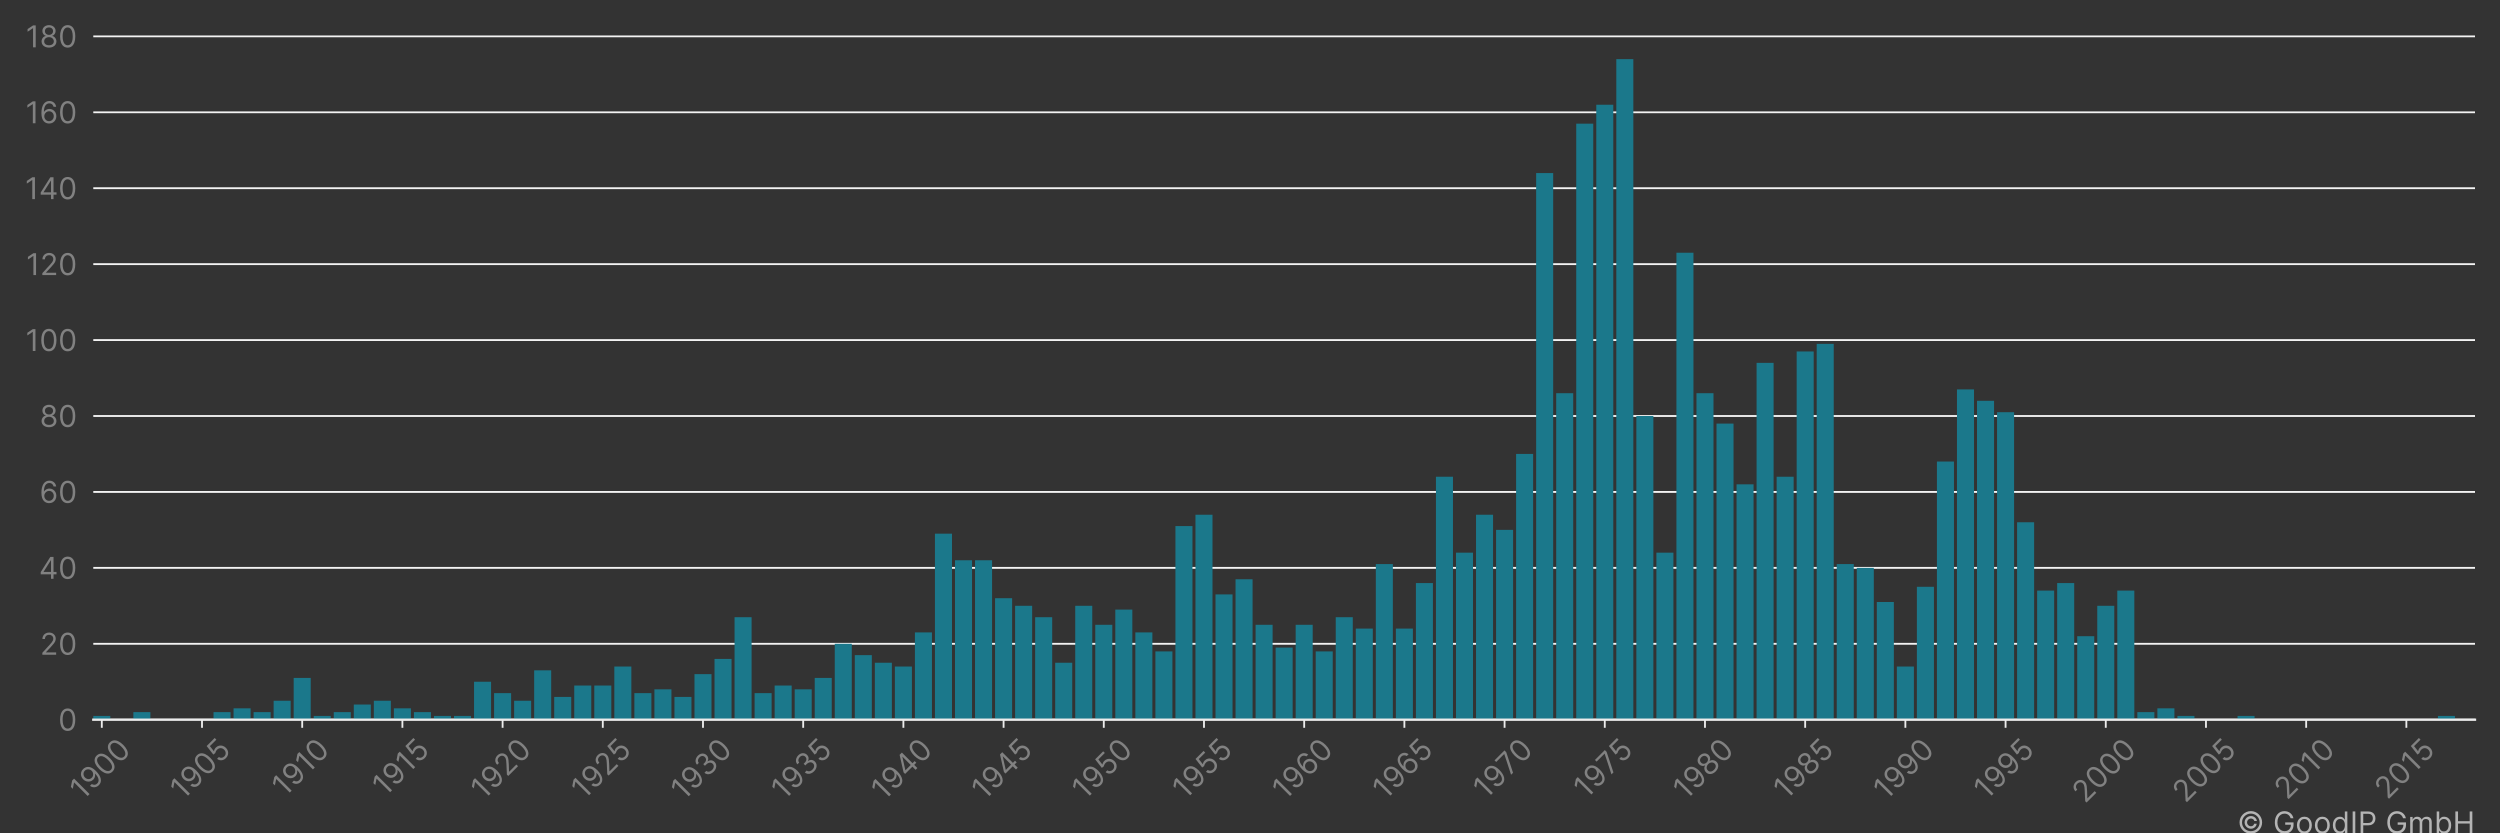 <?xml version="1.0" encoding="utf-8" standalone="no"?>
<!DOCTYPE svg PUBLIC "-//W3C//DTD SVG 1.1//EN"
  "http://www.w3.org/Graphics/SVG/1.1/DTD/svg11.dtd">
<!-- Created with matplotlib (https://matplotlib.org/) -->
<svg height="360pt" version="1.1" viewBox="0 0 1080 360" width="1080pt" xmlns="http://www.w3.org/2000/svg" xmlns:xlink="http://www.w3.org/1999/xlink">
 <rect x="0" y="0" width="1080" height="360" fill="#333333" stroke="none"/>
 <title>SMIDTH &amp; CO AS F L patent filings</title>
 <defs>
  <style type="text/css">*{stroke-linecap:butt;stroke-linejoin:round;}</style>
 </defs>
 <g id="figure_1">
  <g id="patch_1">
   <path d="M 0 360 
L 1080 360 
L 1080 0 
L 0 0 
z
" style="fill:none;"/>
  </g>
  <g id="axes_1">
   <g id="patch_2">
    <path d="M 40.3 310.911 
L 1069.2 310.911 
L 1069.2 11.283 
L 40.3 11.283 
z
" style="fill:none;"/>
   </g>
   <g id="matplotlib.axis_1">
    <g id="xtick_1">
     <g id="line2d_1">
      <defs>
       <path d="M 0 0 
L 0 3.5 
" id="md2c3896386" style="stroke:#ececec;stroke-width:0.8;"/>
      </defs>
      <g>
       <use style="fill:#ececec;stroke:#ececec;stroke-width:0.8;" x="43.979" xlink:href="#md2c3896386" y="310.911"/>
      </g>
     </g>
     <g id="text_1">
      <!-- 1900 -->
      <g style="fill:#818181;" transform="translate(35.636 346.09)rotate(-45)scale(0.13 -0.13)">
       <defs>
        <path d="M 33.094 72.734 
L 33.094 0 
L 24.297 0 
L 24.297 63.5 
L 23.859 63.5 
L 6.109 51.703 
L 6.109 60.656 
L 24.297 72.734 
z
" id="Inter-Regular-49"/>
        <path d="M 30.688 73.859 
Q 35.156 73.828 39.625 72.156 
Q 44.109 70.484 47.797 66.609 
Q 51.5 62.75 53.734 56.094 
Q 55.969 49.438 55.969 39.344 
Q 55.969 29.656 54.141 22.141 
Q 52.312 14.625 48.875 9.469 
Q 45.453 4.328 40.562 1.656 
Q 35.688 -1 29.547 -1 
Q 23.438 -1 18.656 1.438 
Q 13.891 3.875 10.844 8.219 
Q 7.812 12.578 6.969 18.328 
L 15.625 18.328 
Q 16.797 13.312 20.297 10.062 
Q 23.797 6.812 29.547 6.812 
Q 37.969 6.812 42.844 14.156 
Q 47.734 21.516 47.734 34.938 
L 47.156 34.938 
Q 45.172 31.953 42.438 29.781 
Q 39.703 27.625 36.359 26.453 
Q 33.031 25.281 29.266 25.281 
Q 23.016 25.281 17.812 28.391 
Q 12.609 31.5 9.5 36.953 
Q 6.391 42.406 6.391 49.438 
Q 6.391 56.172 9.391 61.75 
Q 12.391 67.328 17.844 70.625 
Q 23.297 73.938 30.688 73.859 
z
M 30.688 66.047 
Q 26.203 66.047 22.641 63.812 
Q 19.078 61.578 17 57.812 
Q 14.922 54.047 14.922 49.438 
Q 14.922 44.891 16.922 41.172 
Q 18.922 37.469 22.422 35.281 
Q 25.922 33.094 30.406 33.094 
Q 33.766 33.094 36.672 34.422 
Q 39.594 35.766 41.781 38.078 
Q 43.969 40.406 45.203 43.375 
Q 46.453 46.344 46.453 49.578 
Q 46.453 53.906 44.406 57.672 
Q 42.359 61.438 38.797 63.734 
Q 35.234 66.047 30.688 66.047 
z
" id="Inter-Regular-57"/>
        <path d="M 31.25 -1 
Q 23.219 -1 17.578 3.391 
Q 11.938 7.781 8.953 16.141 
Q 5.969 24.5 5.969 36.359 
Q 5.969 48.156 8.969 56.516 
Q 11.969 64.875 17.625 69.297 
Q 23.297 73.719 31.25 73.719 
Q 39.203 73.719 44.859 69.297 
Q 50.531 64.875 53.531 56.516 
Q 56.531 48.156 56.531 36.359 
Q 56.531 24.5 53.547 16.141 
Q 50.562 7.781 44.922 3.391 
Q 39.281 -1 31.25 -1 
z
M 31.25 6.812 
Q 39.203 6.812 43.609 14.484 
Q 48.016 22.156 48.016 36.359 
Q 48.016 45.812 46 52.453 
Q 44 59.094 40.25 62.562 
Q 36.5 66.047 31.25 66.047 
Q 23.375 66.047 18.922 58.281 
Q 14.484 50.531 14.484 36.359 
Q 14.484 26.922 16.469 20.312 
Q 18.469 13.703 22.203 10.25 
Q 25.953 6.812 31.25 6.812 
z
" id="Inter-Regular-48"/>
       </defs>
       <use xlink:href="#Inter-Regular-49"/>
       <use x="46.449" xlink:href="#Inter-Regular-57"/>
       <use x="108.807" xlink:href="#Inter-Regular-48"/>
       <use x="171.307" xlink:href="#Inter-Regular-48"/>
      </g>
     </g>
    </g>
    <g id="xtick_2">
     <g id="line2d_2">
      <g>
       <use style="fill:#ececec;stroke:#ececec;stroke-width:0.8;" x="87.265" xlink:href="#md2c3896386" y="310.911"/>
      </g>
     </g>
     <g id="text_2">
      <!-- 1905 -->
      <g style="fill:#818181;" transform="translate(79 345.933)rotate(-45)scale(0.13 -0.13)">
       <defs>
        <path d="M 30.25 -1 
Q 24 -1 19 1.484 
Q 14 3.984 10.969 8.312 
Q 7.953 12.641 7.672 18.188 
L 16.188 18.188 
Q 16.688 13.25 20.688 10.031 
Q 24.688 6.812 30.25 6.812 
Q 34.734 6.812 38.234 8.906 
Q 41.734 11.016 43.734 14.688 
Q 45.734 18.359 45.734 23.016 
Q 45.734 27.766 43.656 31.516 
Q 41.578 35.266 37.953 37.422 
Q 34.344 39.594 29.688 39.625 
Q 26.344 39.672 22.828 38.625 
Q 19.312 37.578 17.047 35.938 
L 8.812 36.938 
L 13.219 72.734 
L 51 72.734 
L 51 64.922 
L 20.594 64.922 
L 18.047 43.469 
L 18.469 43.469 
Q 20.703 45.234 24.078 46.406 
Q 27.453 47.578 31.109 47.578 
Q 37.781 47.578 43.016 44.406 
Q 48.266 41.234 51.266 35.719 
Q 54.266 30.219 54.266 23.156 
Q 54.266 16.188 51.156 10.734 
Q 48.047 5.297 42.609 2.141 
Q 37.188 -1 30.25 -1 
z
" id="Inter-Regular-53"/>
       </defs>
       <use xlink:href="#Inter-Regular-49"/>
       <use x="46.449" xlink:href="#Inter-Regular-57"/>
       <use x="108.807" xlink:href="#Inter-Regular-48"/>
       <use x="171.307" xlink:href="#Inter-Regular-53"/>
      </g>
     </g>
    </g>
    <g id="xtick_3">
     <g id="line2d_3">
      <g>
       <use style="fill:#ececec;stroke:#ececec;stroke-width:0.8;" x="130.551" xlink:href="#md2c3896386" y="310.911"/>
      </g>
     </g>
     <g id="text_3">
      <!-- 1910 -->
      <g style="fill:#818181;" transform="translate(122.945 344.614)rotate(-45)scale(0.13 -0.13)">
       <use xlink:href="#Inter-Regular-49"/>
       <use x="46.449" xlink:href="#Inter-Regular-57"/>
       <use x="108.807" xlink:href="#Inter-Regular-49"/>
       <use x="155.256" xlink:href="#Inter-Regular-48"/>
      </g>
     </g>
    </g>
    <g id="xtick_4">
     <g id="line2d_4">
      <g>
       <use style="fill:#ececec;stroke:#ececec;stroke-width:0.8;" x="173.836" xlink:href="#md2c3896386" y="310.911"/>
      </g>
     </g>
     <g id="text_4">
      <!-- 1915 -->
      <g style="fill:#818181;" transform="translate(166.309 344.458)rotate(-45)scale(0.13 -0.13)">
       <use xlink:href="#Inter-Regular-49"/>
       <use x="46.449" xlink:href="#Inter-Regular-57"/>
       <use x="108.807" xlink:href="#Inter-Regular-49"/>
       <use x="155.256" xlink:href="#Inter-Regular-53"/>
      </g>
     </g>
    </g>
    <g id="xtick_5">
     <g id="line2d_5">
      <g>
       <use style="fill:#ececec;stroke:#ececec;stroke-width:0.8;" x="217.122" xlink:href="#md2c3896386" y="310.911"/>
      </g>
     </g>
     <g id="text_5">
      <!-- 1920 -->
      <g style="fill:#818181;" transform="translate(208.87 345.907)rotate(-45)scale(0.13 -0.13)">
       <defs>
        <path d="M 7.531 0 
L 7.531 6.391 
L 31.531 32.672 
Q 35.766 37.281 38.5 40.703 
Q 41.234 44.141 42.562 47.172 
Q 43.891 50.219 43.891 53.547 
Q 43.891 57.391 42.062 60.188 
Q 40.234 63 37.078 64.516 
Q 33.922 66.047 29.969 66.047 
Q 25.781 66.047 22.672 64.328 
Q 19.562 62.609 17.875 59.516 
Q 16.188 56.422 16.188 52.266 
L 7.812 52.266 
Q 7.812 58.672 10.75 63.5 
Q 13.703 68.328 18.797 71.016 
Q 23.906 73.719 30.25 73.719 
Q 36.656 73.719 41.578 71.016 
Q 46.516 68.328 49.312 63.734 
Q 52.125 59.156 52.125 53.547 
Q 52.125 49.531 50.688 45.719 
Q 49.25 41.906 45.719 37.234 
Q 42.188 32.562 35.938 25.859 
L 19.609 8.375 
L 19.609 7.812 
L 53.406 7.812 
L 53.406 0 
z
" id="Inter-Regular-50"/>
       </defs>
       <use xlink:href="#Inter-Regular-49"/>
       <use x="46.449" xlink:href="#Inter-Regular-57"/>
       <use x="108.807" xlink:href="#Inter-Regular-50"/>
       <use x="169.318" xlink:href="#Inter-Regular-48"/>
      </g>
     </g>
    </g>
    <g id="xtick_6">
     <g id="line2d_6">
      <g>
       <use style="fill:#ececec;stroke:#ececec;stroke-width:0.8;" x="260.408" xlink:href="#md2c3896386" y="310.911"/>
      </g>
     </g>
     <g id="text_6">
      <!-- 1925 -->
      <g style="fill:#818181;" transform="translate(252.234 345.751)rotate(-45)scale(0.13 -0.13)">
       <use xlink:href="#Inter-Regular-49"/>
       <use x="46.449" xlink:href="#Inter-Regular-57"/>
       <use x="108.807" xlink:href="#Inter-Regular-50"/>
       <use x="169.318" xlink:href="#Inter-Regular-53"/>
      </g>
     </g>
    </g>
    <g id="xtick_7">
     <g id="line2d_7">
      <g>
       <use style="fill:#ececec;stroke:#ececec;stroke-width:0.8;" x="303.693" xlink:href="#md2c3896386" y="310.911"/>
      </g>
     </g>
     <g id="text_7">
      <!-- 1930 -->
      <g style="fill:#818181;" transform="translate(295.297 346.194)rotate(-45)scale(0.13 -0.13)">
       <defs>
        <path d="M 32.109 -1 
Q 25.078 -1 19.578 1.406 
Q 14.094 3.828 10.875 8.141 
Q 7.672 12.469 7.391 18.188 
L 16.344 18.188 
Q 16.625 14.672 18.75 12.125 
Q 20.875 9.594 24.312 8.203 
Q 27.766 6.812 31.969 6.812 
Q 36.656 6.812 40.266 8.438 
Q 43.891 10.078 45.953 12.984 
Q 48.016 15.906 48.016 19.75 
Q 48.016 23.75 46.016 26.828 
Q 44.031 29.906 40.188 31.641 
Q 36.359 33.375 30.828 33.375 
L 25 33.375 
L 25 41.188 
L 30.828 41.188 
Q 35.156 41.188 38.438 42.75 
Q 41.734 44.312 43.594 47.156 
Q 45.453 50 45.453 53.828 
Q 45.453 57.531 43.812 60.266 
Q 42.188 63 39.219 64.516 
Q 36.266 66.047 32.25 66.047 
Q 28.484 66.047 25.156 64.672 
Q 21.844 63.312 19.75 60.734 
Q 17.656 58.172 17.469 54.547 
L 8.953 54.547 
Q 9.156 60.266 12.391 64.578 
Q 15.625 68.891 20.859 71.297 
Q 26.109 73.719 32.391 73.719 
Q 39.141 73.719 43.969 71 
Q 48.797 68.281 51.391 63.844 
Q 53.984 59.406 53.984 54.266 
Q 53.984 48.125 50.766 43.781 
Q 47.547 39.453 42.047 37.781 
L 42.047 37.219 
Q 48.938 36.078 52.797 31.375 
Q 56.672 26.672 56.672 19.75 
Q 56.672 13.812 53.453 9.109 
Q 50.25 4.406 44.703 1.703 
Q 39.172 -1 32.109 -1 
z
" id="Inter-Regular-51"/>
       </defs>
       <use xlink:href="#Inter-Regular-49"/>
       <use x="46.449" xlink:href="#Inter-Regular-57"/>
       <use x="108.807" xlink:href="#Inter-Regular-51"/>
       <use x="172.443" xlink:href="#Inter-Regular-48"/>
      </g>
     </g>
    </g>
    <g id="xtick_8">
     <g id="line2d_8">
      <g>
       <use style="fill:#ececec;stroke:#ececec;stroke-width:0.8;" x="346.979" xlink:href="#md2c3896386" y="310.911"/>
      </g>
     </g>
     <g id="text_8">
      <!-- 1935 -->
      <g style="fill:#818181;" transform="translate(338.661 346.038)rotate(-45)scale(0.13 -0.13)">
       <use xlink:href="#Inter-Regular-49"/>
       <use x="46.449" xlink:href="#Inter-Regular-57"/>
       <use x="108.807" xlink:href="#Inter-Regular-51"/>
       <use x="172.443" xlink:href="#Inter-Regular-53"/>
      </g>
     </g>
    </g>
    <g id="xtick_9">
     <g id="line2d_9">
      <g>
       <use style="fill:#ececec;stroke:#ececec;stroke-width:0.8;" x="390.265" xlink:href="#md2c3896386" y="310.911"/>
      </g>
     </g>
     <g id="text_9">
      <!-- 1940 -->
      <g style="fill:#818181;" transform="translate(381.843 346.246)rotate(-45)scale(0.13 -0.13)">
       <defs>
        <path d="M 5.828 14.922 
L 5.828 22.156 
L 37.781 72.734 
L 43.047 72.734 
L 43.047 61.5 
L 39.484 61.5 
L 15.344 23.297 
L 15.344 22.734 
L 58.375 22.734 
L 58.375 14.922 
z
M 40.062 0 
L 40.062 17.109 
L 40.062 20.484 
L 40.062 72.734 
L 48.438 72.734 
L 48.438 0 
z
" id="Inter-Regular-52"/>
       </defs>
       <use xlink:href="#Inter-Regular-49"/>
       <use x="46.449" xlink:href="#Inter-Regular-57"/>
       <use x="108.807" xlink:href="#Inter-Regular-52"/>
       <use x="173.011" xlink:href="#Inter-Regular-48"/>
      </g>
     </g>
    </g>
    <g id="xtick_10">
     <g id="line2d_10">
      <g>
       <use style="fill:#ececec;stroke:#ececec;stroke-width:0.8;" x="433.55" xlink:href="#md2c3896386" y="310.911"/>
      </g>
     </g>
     <g id="text_10">
      <!-- 1945 -->
      <g style="fill:#818181;" transform="translate(425.207 346.09)rotate(-45)scale(0.13 -0.13)">
       <use xlink:href="#Inter-Regular-49"/>
       <use x="46.449" xlink:href="#Inter-Regular-57"/>
       <use x="108.807" xlink:href="#Inter-Regular-52"/>
       <use x="173.011" xlink:href="#Inter-Regular-53"/>
      </g>
     </g>
    </g>
    <g id="xtick_11">
     <g id="line2d_11">
      <g>
       <use style="fill:#ececec;stroke:#ececec;stroke-width:0.8;" x="476.836" xlink:href="#md2c3896386" y="310.911"/>
      </g>
     </g>
     <g id="text_11">
      <!-- 1950 -->
      <g style="fill:#818181;" transform="translate(468.571 345.933)rotate(-45)scale(0.13 -0.13)">
       <use xlink:href="#Inter-Regular-49"/>
       <use x="46.449" xlink:href="#Inter-Regular-57"/>
       <use x="108.807" xlink:href="#Inter-Regular-53"/>
       <use x="169.602" xlink:href="#Inter-Regular-48"/>
      </g>
     </g>
    </g>
    <g id="xtick_12">
     <g id="line2d_12">
      <g>
       <use style="fill:#ececec;stroke:#ececec;stroke-width:0.8;" x="520.121" xlink:href="#md2c3896386" y="310.911"/>
      </g>
     </g>
     <g id="text_12">
      <!-- 1955 -->
      <g style="fill:#818181;" transform="translate(511.935 345.776)rotate(-45)scale(0.13 -0.13)">
       <use xlink:href="#Inter-Regular-49"/>
       <use x="46.449" xlink:href="#Inter-Regular-57"/>
       <use x="108.807" xlink:href="#Inter-Regular-53"/>
       <use x="169.602" xlink:href="#Inter-Regular-53"/>
      </g>
     </g>
    </g>
    <g id="xtick_13">
     <g id="line2d_13">
      <g>
       <use style="fill:#ececec;stroke:#ececec;stroke-width:0.8;" x="563.407" xlink:href="#md2c3896386" y="310.911"/>
      </g>
     </g>
     <g id="text_13">
      <!-- 1960 -->
      <g style="fill:#818181;" transform="translate(555.07 346.077)rotate(-45)scale(0.13 -0.13)">
       <defs>
        <path d="M 31.672 -1 
Q 27.203 -0.922 22.719 0.703 
Q 18.25 2.344 14.562 6.234 
Q 10.875 10.125 8.625 16.781 
Q 6.391 23.438 6.391 33.516 
Q 6.391 43.219 8.203 50.719 
Q 10.016 58.234 13.453 63.375 
Q 16.906 68.531 21.781 71.188 
Q 26.672 73.859 32.812 73.859 
Q 38.922 73.859 43.688 71.406 
Q 48.469 68.969 51.484 64.609 
Q 54.516 60.266 55.406 54.547 
L 46.734 54.547 
Q 45.531 59.547 42.047 62.797 
Q 38.562 66.047 32.812 66.047 
Q 24.359 66.047 19.516 58.672 
Q 14.672 51.312 14.625 37.922 
L 15.203 37.922 
Q 17.188 40.938 19.938 43.078 
Q 22.688 45.234 26.031 46.406 
Q 29.375 47.578 33.094 47.578 
Q 39.344 47.578 44.531 44.469 
Q 49.719 41.375 52.844 35.922 
Q 55.969 30.469 55.969 23.438 
Q 55.969 16.688 52.953 11.094 
Q 49.938 5.5 44.484 2.219 
Q 39.031 -1.062 31.672 -1 
z
M 31.672 6.812 
Q 36.156 6.812 39.719 9.047 
Q 43.297 11.297 45.359 15.062 
Q 47.438 18.828 47.438 23.438 
Q 47.438 27.953 45.438 31.656 
Q 43.438 35.375 39.938 37.562 
Q 36.438 39.766 31.969 39.766 
Q 28.594 39.766 25.672 38.438 
Q 22.766 37.109 20.578 34.797 
Q 18.391 32.5 17.141 29.531 
Q 15.906 26.562 15.906 23.297 
Q 15.906 18.969 17.953 15.203 
Q 20 11.438 23.562 9.125 
Q 27.125 6.812 31.672 6.812 
z
" id="Inter-Regular-54"/>
       </defs>
       <use xlink:href="#Inter-Regular-49"/>
       <use x="46.449" xlink:href="#Inter-Regular-57"/>
       <use x="108.807" xlink:href="#Inter-Regular-54"/>
       <use x="171.165" xlink:href="#Inter-Regular-48"/>
      </g>
     </g>
    </g>
    <g id="xtick_14">
     <g id="line2d_14">
      <g>
       <use style="fill:#ececec;stroke:#ececec;stroke-width:0.8;" x="606.693" xlink:href="#md2c3896386" y="310.911"/>
      </g>
     </g>
     <g id="text_14">
      <!-- 1965 -->
      <g style="fill:#818181;" transform="translate(598.434 345.92)rotate(-45)scale(0.13 -0.13)">
       <use xlink:href="#Inter-Regular-49"/>
       <use x="46.449" xlink:href="#Inter-Regular-57"/>
       <use x="108.807" xlink:href="#Inter-Regular-54"/>
       <use x="171.165" xlink:href="#Inter-Regular-53"/>
      </g>
     </g>
    </g>
    <g id="xtick_15">
     <g id="line2d_15">
      <g>
       <use style="fill:#ececec;stroke:#ececec;stroke-width:0.8;" x="649.978" xlink:href="#md2c3896386" y="310.911"/>
      </g>
     </g>
     <g id="text_15">
      <!-- 1970 -->
      <g style="fill:#818181;" transform="translate(641.883 345.594)rotate(-45)scale(0.13 -0.13)">
       <defs>
        <path d="M 9.797 0 
L 42.328 64.344 
L 42.328 64.922 
L 4.828 64.922 
L 4.828 72.734 
L 51.422 72.734 
L 51.422 64.484 
L 19.031 0 
z
" id="Inter-Regular-55"/>
       </defs>
       <use xlink:href="#Inter-Regular-49"/>
       <use x="46.449" xlink:href="#Inter-Regular-57"/>
       <use x="108.807" xlink:href="#Inter-Regular-55"/>
       <use x="165.909" xlink:href="#Inter-Regular-48"/>
      </g>
     </g>
    </g>
    <g id="xtick_16">
     <g id="line2d_16">
      <g>
       <use style="fill:#ececec;stroke:#ececec;stroke-width:0.8;" x="693.264" xlink:href="#md2c3896386" y="310.911"/>
      </g>
     </g>
     <g id="text_16">
      <!-- 1975 -->
      <g style="fill:#818181;" transform="translate(685.247 345.437)rotate(-45)scale(0.13 -0.13)">
       <use xlink:href="#Inter-Regular-49"/>
       <use x="46.449" xlink:href="#Inter-Regular-57"/>
       <use x="108.807" xlink:href="#Inter-Regular-55"/>
       <use x="165.909" xlink:href="#Inter-Regular-53"/>
      </g>
     </g>
    </g>
    <g id="xtick_17">
     <g id="line2d_17">
      <g>
       <use style="fill:#ececec;stroke:#ececec;stroke-width:0.8;" x="736.55" xlink:href="#md2c3896386" y="310.911"/>
      </g>
     </g>
     <g id="text_17">
      <!-- 1980 -->
      <g style="fill:#818181;" transform="translate(728.245 346.012)rotate(-45)scale(0.13 -0.13)">
       <defs>
        <path d="M 30.828 -1 
Q 23.516 -1 17.922 1.609 
Q 12.328 4.219 9.203 8.812 
Q 6.078 13.422 6.109 19.312 
Q 6.078 23.938 7.922 27.859 
Q 9.766 31.781 12.969 34.422 
Q 16.188 37.078 20.172 37.781 
L 20.172 38.203 
Q 14.953 39.562 11.859 44.078 
Q 8.766 48.609 8.812 54.406 
Q 8.766 59.938 11.609 64.297 
Q 14.453 68.672 19.438 71.188 
Q 24.438 73.719 30.828 73.719 
Q 37.141 73.719 42.109 71.188 
Q 47.094 68.672 49.953 64.297 
Q 52.812 59.938 52.844 54.406 
Q 52.812 48.609 49.703 44.078 
Q 46.594 39.562 41.484 38.203 
L 41.484 37.781 
Q 45.422 37.078 48.578 34.422 
Q 51.734 31.781 53.609 27.859 
Q 55.5 23.938 55.547 19.312 
Q 55.5 13.422 52.359 8.812 
Q 49.219 4.219 43.656 1.609 
Q 38.109 -1 30.828 -1 
z
M 30.828 6.812 
Q 35.766 6.812 39.344 8.406 
Q 42.938 10.016 44.891 12.922 
Q 46.844 15.844 46.875 19.75 
Q 46.844 23.859 44.75 27.016 
Q 42.656 30.188 39.047 32 
Q 35.438 33.812 30.828 33.812 
Q 26.172 33.812 22.531 32 
Q 18.891 30.188 16.812 27.016 
Q 14.734 23.859 14.781 19.75 
Q 14.734 15.844 16.672 12.922 
Q 18.609 10.016 22.234 8.406 
Q 25.859 6.812 30.828 6.812 
z
M 30.828 41.328 
Q 34.734 41.328 37.766 42.891 
Q 40.797 44.453 42.531 47.266 
Q 44.281 50.078 44.312 53.828 
Q 44.281 57.531 42.578 60.281 
Q 40.875 63.031 37.859 64.531 
Q 34.844 66.047 30.828 66.047 
Q 26.734 66.047 23.688 64.531 
Q 20.641 63.031 18.969 60.281 
Q 17.297 57.531 17.328 53.828 
Q 17.297 50.078 19.016 47.266 
Q 20.734 44.453 23.781 42.891 
Q 26.844 41.328 30.828 41.328 
z
" id="Inter-Regular-56"/>
       </defs>
       <use xlink:href="#Inter-Regular-49"/>
       <use x="46.449" xlink:href="#Inter-Regular-57"/>
       <use x="108.807" xlink:href="#Inter-Regular-56"/>
       <use x="170.455" xlink:href="#Inter-Regular-48"/>
      </g>
     </g>
    </g>
    <g id="xtick_18">
     <g id="line2d_18">
      <g>
       <use style="fill:#ececec;stroke:#ececec;stroke-width:0.8;" x="779.835" xlink:href="#md2c3896386" y="310.911"/>
      </g>
     </g>
     <g id="text_18">
      <!-- 1985 -->
      <g style="fill:#818181;" transform="translate(771.609 345.855)rotate(-45)scale(0.13 -0.13)">
       <use xlink:href="#Inter-Regular-49"/>
       <use x="46.449" xlink:href="#Inter-Regular-57"/>
       <use x="108.807" xlink:href="#Inter-Regular-56"/>
       <use x="170.455" xlink:href="#Inter-Regular-53"/>
      </g>
     </g>
    </g>
    <g id="xtick_19">
     <g id="line2d_19">
      <g>
       <use style="fill:#ececec;stroke:#ececec;stroke-width:0.8;" x="823.121" xlink:href="#md2c3896386" y="310.911"/>
      </g>
     </g>
     <g id="text_19">
      <!-- 1990 -->
      <g style="fill:#818181;" transform="translate(814.784 346.077)rotate(-45)scale(0.13 -0.13)">
       <use xlink:href="#Inter-Regular-49"/>
       <use x="46.449" xlink:href="#Inter-Regular-57"/>
       <use x="108.807" xlink:href="#Inter-Regular-57"/>
       <use x="171.165" xlink:href="#Inter-Regular-48"/>
      </g>
     </g>
    </g>
    <g id="xtick_20">
     <g id="line2d_20">
      <g>
       <use style="fill:#ececec;stroke:#ececec;stroke-width:0.8;" x="866.407" xlink:href="#md2c3896386" y="310.911"/>
      </g>
     </g>
     <g id="text_20">
      <!-- 1995 -->
      <g style="fill:#818181;" transform="translate(858.148 345.92)rotate(-45)scale(0.13 -0.13)">
       <use xlink:href="#Inter-Regular-49"/>
       <use x="46.449" xlink:href="#Inter-Regular-57"/>
       <use x="108.807" xlink:href="#Inter-Regular-57"/>
       <use x="171.165" xlink:href="#Inter-Regular-53"/>
      </g>
     </g>
    </g>
    <g id="xtick_21">
     <g id="line2d_21">
      <g>
       <use style="fill:#ececec;stroke:#ececec;stroke-width:0.8;" x="909.692" xlink:href="#md2c3896386" y="310.911"/>
      </g>
     </g>
     <g id="text_21">
      <!-- 2000 -->
      <g style="fill:#818181;" transform="translate(900.696 347.395)rotate(-45)scale(0.13 -0.13)">
       <use xlink:href="#Inter-Regular-50"/>
       <use x="60.511" xlink:href="#Inter-Regular-48"/>
       <use x="123.011" xlink:href="#Inter-Regular-48"/>
       <use x="185.511" xlink:href="#Inter-Regular-48"/>
      </g>
     </g>
    </g>
    <g id="xtick_22">
     <g id="line2d_22">
      <g>
       <use style="fill:#ececec;stroke:#ececec;stroke-width:0.8;" x="952.978" xlink:href="#md2c3896386" y="310.911"/>
      </g>
     </g>
     <g id="text_22">
      <!-- 2005 -->
      <g style="fill:#818181;" transform="translate(944.06 347.239)rotate(-45)scale(0.13 -0.13)">
       <use xlink:href="#Inter-Regular-50"/>
       <use x="60.511" xlink:href="#Inter-Regular-48"/>
       <use x="123.011" xlink:href="#Inter-Regular-48"/>
       <use x="185.511" xlink:href="#Inter-Regular-53"/>
      </g>
     </g>
    </g>
    <g id="xtick_23">
     <g id="line2d_23">
      <g>
       <use style="fill:#ececec;stroke:#ececec;stroke-width:0.8;" x="996.264" xlink:href="#md2c3896386" y="310.911"/>
      </g>
     </g>
     <g id="text_23">
      <!-- 2010 -->
      <g style="fill:#818181;" transform="translate(988.005 345.92)rotate(-45)scale(0.13 -0.13)">
       <use xlink:href="#Inter-Regular-50"/>
       <use x="60.511" xlink:href="#Inter-Regular-48"/>
       <use x="123.011" xlink:href="#Inter-Regular-49"/>
       <use x="169.46" xlink:href="#Inter-Regular-48"/>
      </g>
     </g>
    </g>
    <g id="xtick_24">
     <g id="line2d_24">
      <g>
       <use style="fill:#ececec;stroke:#ececec;stroke-width:0.8;" x="1039.549" xlink:href="#md2c3896386" y="310.911"/>
      </g>
     </g>
     <g id="text_24">
      <!-- 2015 -->
      <g style="fill:#818181;" transform="translate(1031.369 345.763)rotate(-45)scale(0.13 -0.13)">
       <use xlink:href="#Inter-Regular-50"/>
       <use x="60.511" xlink:href="#Inter-Regular-48"/>
       <use x="123.011" xlink:href="#Inter-Regular-49"/>
       <use x="169.46" xlink:href="#Inter-Regular-53"/>
      </g>
     </g>
    </g>
   </g>
   <g id="matplotlib.axis_2">
    <g id="ytick_1">
     <g id="line2d_25">
      <path clip-path="url(#p3fe3cb36ad)" d="M 40.3 310.911 
L 1069.2 310.911 
" style="fill:none;stroke:#f3f3f3;stroke-linecap:square;stroke-width:0.8;"/>
     </g>
     <g id="text_25">
      <!-- 0 -->
      <g style="fill:#818181;" transform="translate(25.175 315.638)scale(0.13 -0.13)">
       <use xlink:href="#Inter-Regular-48"/>
      </g>
     </g>
    </g>
    <g id="ytick_2">
     <g id="line2d_26">
      <path clip-path="url(#p3fe3cb36ad)" d="M 40.3 278.111 
L 1069.2 278.111 
" style="fill:none;stroke:#f3f3f3;stroke-linecap:square;stroke-width:0.8;"/>
     </g>
     <g id="text_26">
      <!-- 20 -->
      <g style="fill:#818181;" transform="translate(17.308 282.838)scale(0.13 -0.13)">
       <use xlink:href="#Inter-Regular-50"/>
       <use x="60.511" xlink:href="#Inter-Regular-48"/>
      </g>
     </g>
    </g>
    <g id="ytick_3">
     <g id="line2d_27">
      <path clip-path="url(#p3fe3cb36ad)" d="M 40.3 245.311 
L 1069.2 245.311 
" style="fill:none;stroke:#f3f3f3;stroke-linecap:square;stroke-width:0.8;"/>
     </g>
     <g id="text_27">
      <!-- 40 -->
      <g style="fill:#818181;" transform="translate(16.829 250.038)scale(0.13 -0.13)">
       <use xlink:href="#Inter-Regular-52"/>
       <use x="64.205" xlink:href="#Inter-Regular-48"/>
      </g>
     </g>
    </g>
    <g id="ytick_4">
     <g id="line2d_28">
      <path clip-path="url(#p3fe3cb36ad)" d="M 40.3 212.511 
L 1069.2 212.511 
" style="fill:none;stroke:#f3f3f3;stroke-linecap:square;stroke-width:0.8;"/>
     </g>
     <g id="text_28">
      <!-- 60 -->
      <g style="fill:#818181;" transform="translate(17.068 217.238)scale(0.13 -0.13)">
       <use xlink:href="#Inter-Regular-54"/>
       <use x="62.358" xlink:href="#Inter-Regular-48"/>
      </g>
     </g>
    </g>
    <g id="ytick_5">
     <g id="line2d_29">
      <path clip-path="url(#p3fe3cb36ad)" d="M 40.3 179.711 
L 1069.2 179.711 
" style="fill:none;stroke:#f3f3f3;stroke-linecap:square;stroke-width:0.8;"/>
     </g>
     <g id="text_29">
      <!-- 80 -->
      <g style="fill:#818181;" transform="translate(17.16 184.439)scale(0.13 -0.13)">
       <use xlink:href="#Inter-Regular-56"/>
       <use x="61.648" xlink:href="#Inter-Regular-48"/>
      </g>
     </g>
    </g>
    <g id="ytick_6">
     <g id="line2d_30">
      <path clip-path="url(#p3fe3cb36ad)" d="M 40.3 146.911 
L 1069.2 146.911 
" style="fill:none;stroke:#f3f3f3;stroke-linecap:square;stroke-width:0.8;"/>
     </g>
     <g id="text_30">
      <!-- 100 -->
      <g style="fill:#818181;" transform="translate(11.011 151.639)scale(0.13 -0.13)">
       <use xlink:href="#Inter-Regular-49"/>
       <use x="46.449" xlink:href="#Inter-Regular-48"/>
       <use x="108.949" xlink:href="#Inter-Regular-48"/>
      </g>
     </g>
    </g>
    <g id="ytick_7">
     <g id="line2d_31">
      <path clip-path="url(#p3fe3cb36ad)" d="M 40.3 114.111 
L 1069.2 114.111 
" style="fill:none;stroke:#f3f3f3;stroke-linecap:square;stroke-width:0.8;"/>
     </g>
     <g id="text_31">
      <!-- 120 -->
      <g style="fill:#818181;" transform="translate(11.269 118.839)scale(0.13 -0.13)">
       <use xlink:href="#Inter-Regular-49"/>
       <use x="46.449" xlink:href="#Inter-Regular-50"/>
       <use x="106.96" xlink:href="#Inter-Regular-48"/>
      </g>
     </g>
    </g>
    <g id="ytick_8">
     <g id="line2d_32">
      <path clip-path="url(#p3fe3cb36ad)" d="M 40.3 81.311 
L 1069.2 81.311 
" style="fill:none;stroke:#f3f3f3;stroke-linecap:square;stroke-width:0.8;"/>
     </g>
     <g id="text_32">
      <!-- 140 -->
      <g style="fill:#818181;" transform="translate(10.79 86.039)scale(0.13 -0.13)">
       <use xlink:href="#Inter-Regular-49"/>
       <use x="46.449" xlink:href="#Inter-Regular-52"/>
       <use x="110.653" xlink:href="#Inter-Regular-48"/>
      </g>
     </g>
    </g>
    <g id="ytick_9">
     <g id="line2d_33">
      <path clip-path="url(#p3fe3cb36ad)" d="M 40.3 48.511 
L 1069.2 48.511 
" style="fill:none;stroke:#f3f3f3;stroke-linecap:square;stroke-width:0.8;"/>
     </g>
     <g id="text_33">
      <!-- 160 -->
      <g style="fill:#818181;" transform="translate(11.029 53.239)scale(0.13 -0.13)">
       <use xlink:href="#Inter-Regular-49"/>
       <use x="46.449" xlink:href="#Inter-Regular-54"/>
       <use x="108.807" xlink:href="#Inter-Regular-48"/>
      </g>
     </g>
    </g>
    <g id="ytick_10">
     <g id="line2d_34">
      <path clip-path="url(#p3fe3cb36ad)" d="M 40.3 15.711 
L 1069.2 15.711 
" style="fill:none;stroke:#f3f3f3;stroke-linecap:square;stroke-width:0.8;"/>
     </g>
     <g id="text_34">
      <!-- 180 -->
      <g style="fill:#818181;" transform="translate(11.121 20.439)scale(0.13 -0.13)">
       <use xlink:href="#Inter-Regular-49"/>
       <use x="46.449" xlink:href="#Inter-Regular-56"/>
       <use x="108.097" xlink:href="#Inter-Regular-48"/>
      </g>
     </g>
    </g>
   </g>
   <g id="patch_3">
    <path clip-path="url(#p3fe3cb36ad)" d="M 40.3 310.911 
L 47.659 310.911 
L 47.659 309.271 
L 40.3 309.271 
z
" style="fill:#1b788b;"/>
   </g>
   <g id="patch_4">
    <path clip-path="url(#p3fe3cb36ad)" d="M 48.957 310.911 
L 56.316 310.911 
L 56.316 310.911 
L 48.957 310.911 
z
" style="fill:#1b788b;"/>
   </g>
   <g id="patch_5">
    <path clip-path="url(#p3fe3cb36ad)" d="M 57.614 310.911 
L 64.973 310.911 
L 64.973 307.631 
L 57.614 307.631 
z
" style="fill:#1b788b;"/>
   </g>
   <g id="patch_6">
    <path clip-path="url(#p3fe3cb36ad)" d="M 66.271 310.911 
L 73.63 310.911 
L 73.63 310.911 
L 66.271 310.911 
z
" style="fill:#1b788b;"/>
   </g>
   <g id="patch_7">
    <path clip-path="url(#p3fe3cb36ad)" d="M 74.929 310.911 
L 82.287 310.911 
L 82.287 310.911 
L 74.929 310.911 
z
" style="fill:#1b788b;"/>
   </g>
   <g id="patch_8">
    <path clip-path="url(#p3fe3cb36ad)" d="M 83.586 310.911 
L 90.944 310.911 
L 90.944 310.911 
L 83.586 310.911 
z
" style="fill:#1b788b;"/>
   </g>
   <g id="patch_9">
    <path clip-path="url(#p3fe3cb36ad)" d="M 92.243 310.911 
L 99.601 310.911 
L 99.601 307.631 
L 92.243 307.631 
z
" style="fill:#1b788b;"/>
   </g>
   <g id="patch_10">
    <path clip-path="url(#p3fe3cb36ad)" d="M 100.9 310.911 
L 108.258 310.911 
L 108.258 305.991 
L 100.9 305.991 
z
" style="fill:#1b788b;"/>
   </g>
   <g id="patch_11">
    <path clip-path="url(#p3fe3cb36ad)" d="M 109.557 310.911 
L 116.916 310.911 
L 116.916 307.631 
L 109.557 307.631 
z
" style="fill:#1b788b;"/>
   </g>
   <g id="patch_12">
    <path clip-path="url(#p3fe3cb36ad)" d="M 118.214 310.911 
L 125.573 310.911 
L 125.573 302.711 
L 118.214 302.711 
z
" style="fill:#1b788b;"/>
   </g>
   <g id="patch_13">
    <path clip-path="url(#p3fe3cb36ad)" d="M 126.871 310.911 
L 134.23 310.911 
L 134.23 292.871 
L 126.871 292.871 
z
" style="fill:#1b788b;"/>
   </g>
   <g id="patch_14">
    <path clip-path="url(#p3fe3cb36ad)" d="M 135.528 310.911 
L 142.887 310.911 
L 142.887 309.271 
L 135.528 309.271 
z
" style="fill:#1b788b;"/>
   </g>
   <g id="patch_15">
    <path clip-path="url(#p3fe3cb36ad)" d="M 144.186 310.911 
L 151.544 310.911 
L 151.544 307.631 
L 144.186 307.631 
z
" style="fill:#1b788b;"/>
   </g>
   <g id="patch_16">
    <path clip-path="url(#p3fe3cb36ad)" d="M 152.843 310.911 
L 160.201 310.911 
L 160.201 304.351 
L 152.843 304.351 
z
" style="fill:#1b788b;"/>
   </g>
   <g id="patch_17">
    <path clip-path="url(#p3fe3cb36ad)" d="M 161.5 310.911 
L 168.858 310.911 
L 168.858 302.711 
L 161.5 302.711 
z
" style="fill:#1b788b;"/>
   </g>
   <g id="patch_18">
    <path clip-path="url(#p3fe3cb36ad)" d="M 170.157 310.911 
L 177.516 310.911 
L 177.516 305.991 
L 170.157 305.991 
z
" style="fill:#1b788b;"/>
   </g>
   <g id="patch_19">
    <path clip-path="url(#p3fe3cb36ad)" d="M 178.814 310.911 
L 186.173 310.911 
L 186.173 307.631 
L 178.814 307.631 
z
" style="fill:#1b788b;"/>
   </g>
   <g id="patch_20">
    <path clip-path="url(#p3fe3cb36ad)" d="M 187.471 310.911 
L 194.83 310.911 
L 194.83 309.271 
L 187.471 309.271 
z
" style="fill:#1b788b;"/>
   </g>
   <g id="patch_21">
    <path clip-path="url(#p3fe3cb36ad)" d="M 196.128 310.911 
L 203.487 310.911 
L 203.487 309.271 
L 196.128 309.271 
z
" style="fill:#1b788b;"/>
   </g>
   <g id="patch_22">
    <path clip-path="url(#p3fe3cb36ad)" d="M 204.785 310.911 
L 212.144 310.911 
L 212.144 294.511 
L 204.785 294.511 
z
" style="fill:#1b788b;"/>
   </g>
   <g id="patch_23">
    <path clip-path="url(#p3fe3cb36ad)" d="M 213.443 310.911 
L 220.801 310.911 
L 220.801 299.431 
L 213.443 299.431 
z
" style="fill:#1b788b;"/>
   </g>
   <g id="patch_24">
    <path clip-path="url(#p3fe3cb36ad)" d="M 222.1 310.911 
L 229.458 310.911 
L 229.458 302.711 
L 222.1 302.711 
z
" style="fill:#1b788b;"/>
   </g>
   <g id="patch_25">
    <path clip-path="url(#p3fe3cb36ad)" d="M 230.757 310.911 
L 238.115 310.911 
L 238.115 289.591 
L 230.757 289.591 
z
" style="fill:#1b788b;"/>
   </g>
   <g id="patch_26">
    <path clip-path="url(#p3fe3cb36ad)" d="M 239.414 310.911 
L 246.773 310.911 
L 246.773 301.071 
L 239.414 301.071 
z
" style="fill:#1b788b;"/>
   </g>
   <g id="patch_27">
    <path clip-path="url(#p3fe3cb36ad)" d="M 248.071 310.911 
L 255.43 310.911 
L 255.43 296.151 
L 248.071 296.151 
z
" style="fill:#1b788b;"/>
   </g>
   <g id="patch_28">
    <path clip-path="url(#p3fe3cb36ad)" d="M 256.728 310.911 
L 264.087 310.911 
L 264.087 296.151 
L 256.728 296.151 
z
" style="fill:#1b788b;"/>
   </g>
   <g id="patch_29">
    <path clip-path="url(#p3fe3cb36ad)" d="M 265.385 310.911 
L 272.744 310.911 
L 272.744 287.951 
L 265.385 287.951 
z
" style="fill:#1b788b;"/>
   </g>
   <g id="patch_30">
    <path clip-path="url(#p3fe3cb36ad)" d="M 274.043 310.911 
L 281.401 310.911 
L 281.401 299.431 
L 274.043 299.431 
z
" style="fill:#1b788b;"/>
   </g>
   <g id="patch_31">
    <path clip-path="url(#p3fe3cb36ad)" d="M 282.7 310.911 
L 290.058 310.911 
L 290.058 297.791 
L 282.7 297.791 
z
" style="fill:#1b788b;"/>
   </g>
   <g id="patch_32">
    <path clip-path="url(#p3fe3cb36ad)" d="M 291.357 310.911 
L 298.715 310.911 
L 298.715 301.071 
L 291.357 301.071 
z
" style="fill:#1b788b;"/>
   </g>
   <g id="patch_33">
    <path clip-path="url(#p3fe3cb36ad)" d="M 300.014 310.911 
L 307.372 310.911 
L 307.372 291.231 
L 300.014 291.231 
z
" style="fill:#1b788b;"/>
   </g>
   <g id="patch_34">
    <path clip-path="url(#p3fe3cb36ad)" d="M 308.671 310.911 
L 316.03 310.911 
L 316.03 284.671 
L 308.671 284.671 
z
" style="fill:#1b788b;"/>
   </g>
   <g id="patch_35">
    <path clip-path="url(#p3fe3cb36ad)" d="M 317.328 310.911 
L 324.687 310.911 
L 324.687 266.631 
L 317.328 266.631 
z
" style="fill:#1b788b;"/>
   </g>
   <g id="patch_36">
    <path clip-path="url(#p3fe3cb36ad)" d="M 325.985 310.911 
L 333.344 310.911 
L 333.344 299.431 
L 325.985 299.431 
z
" style="fill:#1b788b;"/>
   </g>
   <g id="patch_37">
    <path clip-path="url(#p3fe3cb36ad)" d="M 334.642 310.911 
L 342.001 310.911 
L 342.001 296.151 
L 334.642 296.151 
z
" style="fill:#1b788b;"/>
   </g>
   <g id="patch_38">
    <path clip-path="url(#p3fe3cb36ad)" d="M 343.3 310.911 
L 350.658 310.911 
L 350.658 297.791 
L 343.3 297.791 
z
" style="fill:#1b788b;"/>
   </g>
   <g id="patch_39">
    <path clip-path="url(#p3fe3cb36ad)" d="M 351.957 310.911 
L 359.315 310.911 
L 359.315 292.871 
L 351.957 292.871 
z
" style="fill:#1b788b;"/>
   </g>
   <g id="patch_40">
    <path clip-path="url(#p3fe3cb36ad)" d="M 360.614 310.911 
L 367.972 310.911 
L 367.972 278.111 
L 360.614 278.111 
z
" style="fill:#1b788b;"/>
   </g>
   <g id="patch_41">
    <path clip-path="url(#p3fe3cb36ad)" d="M 369.271 310.911 
L 376.63 310.911 
L 376.63 283.031 
L 369.271 283.031 
z
" style="fill:#1b788b;"/>
   </g>
   <g id="patch_42">
    <path clip-path="url(#p3fe3cb36ad)" d="M 377.928 310.911 
L 385.287 310.911 
L 385.287 286.311 
L 377.928 286.311 
z
" style="fill:#1b788b;"/>
   </g>
   <g id="patch_43">
    <path clip-path="url(#p3fe3cb36ad)" d="M 386.585 310.911 
L 393.944 310.911 
L 393.944 287.951 
L 386.585 287.951 
z
" style="fill:#1b788b;"/>
   </g>
   <g id="patch_44">
    <path clip-path="url(#p3fe3cb36ad)" d="M 395.242 310.911 
L 402.601 310.911 
L 402.601 273.191 
L 395.242 273.191 
z
" style="fill:#1b788b;"/>
   </g>
   <g id="patch_45">
    <path clip-path="url(#p3fe3cb36ad)" d="M 403.899 310.911 
L 411.258 310.911 
L 411.258 230.551 
L 403.899 230.551 
z
" style="fill:#1b788b;"/>
   </g>
   <g id="patch_46">
    <path clip-path="url(#p3fe3cb36ad)" d="M 412.557 310.911 
L 419.915 310.911 
L 419.915 242.031 
L 412.557 242.031 
z
" style="fill:#1b788b;"/>
   </g>
   <g id="patch_47">
    <path clip-path="url(#p3fe3cb36ad)" d="M 421.214 310.911 
L 428.572 310.911 
L 428.572 242.031 
L 421.214 242.031 
z
" style="fill:#1b788b;"/>
   </g>
   <g id="patch_48">
    <path clip-path="url(#p3fe3cb36ad)" d="M 429.871 310.911 
L 437.229 310.911 
L 437.229 258.431 
L 429.871 258.431 
z
" style="fill:#1b788b;"/>
   </g>
   <g id="patch_49">
    <path clip-path="url(#p3fe3cb36ad)" d="M 438.528 310.911 
L 445.887 310.911 
L 445.887 261.711 
L 438.528 261.711 
z
" style="fill:#1b788b;"/>
   </g>
   <g id="patch_50">
    <path clip-path="url(#p3fe3cb36ad)" d="M 447.185 310.911 
L 454.544 310.911 
L 454.544 266.631 
L 447.185 266.631 
z
" style="fill:#1b788b;"/>
   </g>
   <g id="patch_51">
    <path clip-path="url(#p3fe3cb36ad)" d="M 455.842 310.911 
L 463.201 310.911 
L 463.201 286.311 
L 455.842 286.311 
z
" style="fill:#1b788b;"/>
   </g>
   <g id="patch_52">
    <path clip-path="url(#p3fe3cb36ad)" d="M 464.499 310.911 
L 471.858 310.911 
L 471.858 261.711 
L 464.499 261.711 
z
" style="fill:#1b788b;"/>
   </g>
   <g id="patch_53">
    <path clip-path="url(#p3fe3cb36ad)" d="M 473.157 310.911 
L 480.515 310.911 
L 480.515 269.911 
L 473.157 269.911 
z
" style="fill:#1b788b;"/>
   </g>
   <g id="patch_54">
    <path clip-path="url(#p3fe3cb36ad)" d="M 481.814 310.911 
L 489.172 310.911 
L 489.172 263.351 
L 481.814 263.351 
z
" style="fill:#1b788b;"/>
   </g>
   <g id="patch_55">
    <path clip-path="url(#p3fe3cb36ad)" d="M 490.471 310.911 
L 497.829 310.911 
L 497.829 273.191 
L 490.471 273.191 
z
" style="fill:#1b788b;"/>
   </g>
   <g id="patch_56">
    <path clip-path="url(#p3fe3cb36ad)" d="M 499.128 310.911 
L 506.486 310.911 
L 506.486 281.391 
L 499.128 281.391 
z
" style="fill:#1b788b;"/>
   </g>
   <g id="patch_57">
    <path clip-path="url(#p3fe3cb36ad)" d="M 507.785 310.911 
L 515.144 310.911 
L 515.144 227.271 
L 507.785 227.271 
z
" style="fill:#1b788b;"/>
   </g>
   <g id="patch_58">
    <path clip-path="url(#p3fe3cb36ad)" d="M 516.442 310.911 
L 523.801 310.911 
L 523.801 222.351 
L 516.442 222.351 
z
" style="fill:#1b788b;"/>
   </g>
   <g id="patch_59">
    <path clip-path="url(#p3fe3cb36ad)" d="M 525.099 310.911 
L 532.458 310.911 
L 532.458 256.791 
L 525.099 256.791 
z
" style="fill:#1b788b;"/>
   </g>
   <g id="patch_60">
    <path clip-path="url(#p3fe3cb36ad)" d="M 533.756 310.911 
L 541.115 310.911 
L 541.115 250.231 
L 533.756 250.231 
z
" style="fill:#1b788b;"/>
   </g>
   <g id="patch_61">
    <path clip-path="url(#p3fe3cb36ad)" d="M 542.414 310.911 
L 549.772 310.911 
L 549.772 269.911 
L 542.414 269.911 
z
" style="fill:#1b788b;"/>
   </g>
   <g id="patch_62">
    <path clip-path="url(#p3fe3cb36ad)" d="M 551.071 310.911 
L 558.429 310.911 
L 558.429 279.751 
L 551.071 279.751 
z
" style="fill:#1b788b;"/>
   </g>
   <g id="patch_63">
    <path clip-path="url(#p3fe3cb36ad)" d="M 559.728 310.911 
L 567.086 310.911 
L 567.086 269.911 
L 559.728 269.911 
z
" style="fill:#1b788b;"/>
   </g>
   <g id="patch_64">
    <path clip-path="url(#p3fe3cb36ad)" d="M 568.385 310.911 
L 575.744 310.911 
L 575.744 281.391 
L 568.385 281.391 
z
" style="fill:#1b788b;"/>
   </g>
   <g id="patch_65">
    <path clip-path="url(#p3fe3cb36ad)" d="M 577.042 310.911 
L 584.401 310.911 
L 584.401 266.631 
L 577.042 266.631 
z
" style="fill:#1b788b;"/>
   </g>
   <g id="patch_66">
    <path clip-path="url(#p3fe3cb36ad)" d="M 585.699 310.911 
L 593.058 310.911 
L 593.058 271.551 
L 585.699 271.551 
z
" style="fill:#1b788b;"/>
   </g>
   <g id="patch_67">
    <path clip-path="url(#p3fe3cb36ad)" d="M 594.356 310.911 
L 601.715 310.911 
L 601.715 243.671 
L 594.356 243.671 
z
" style="fill:#1b788b;"/>
   </g>
   <g id="patch_68">
    <path clip-path="url(#p3fe3cb36ad)" d="M 603.014 310.911 
L 610.372 310.911 
L 610.372 271.551 
L 603.014 271.551 
z
" style="fill:#1b788b;"/>
   </g>
   <g id="patch_69">
    <path clip-path="url(#p3fe3cb36ad)" d="M 611.671 310.911 
L 619.029 310.911 
L 619.029 251.871 
L 611.671 251.871 
z
" style="fill:#1b788b;"/>
   </g>
   <g id="patch_70">
    <path clip-path="url(#p3fe3cb36ad)" d="M 620.328 310.911 
L 627.686 310.911 
L 627.686 205.951 
L 620.328 205.951 
z
" style="fill:#1b788b;"/>
   </g>
   <g id="patch_71">
    <path clip-path="url(#p3fe3cb36ad)" d="M 628.985 310.911 
L 636.343 310.911 
L 636.343 238.751 
L 628.985 238.751 
z
" style="fill:#1b788b;"/>
   </g>
   <g id="patch_72">
    <path clip-path="url(#p3fe3cb36ad)" d="M 637.642 310.911 
L 645.001 310.911 
L 645.001 222.351 
L 637.642 222.351 
z
" style="fill:#1b788b;"/>
   </g>
   <g id="patch_73">
    <path clip-path="url(#p3fe3cb36ad)" d="M 646.299 310.911 
L 653.658 310.911 
L 653.658 228.911 
L 646.299 228.911 
z
" style="fill:#1b788b;"/>
   </g>
   <g id="patch_74">
    <path clip-path="url(#p3fe3cb36ad)" d="M 654.956 310.911 
L 662.315 310.911 
L 662.315 196.111 
L 654.956 196.111 
z
" style="fill:#1b788b;"/>
   </g>
   <g id="patch_75">
    <path clip-path="url(#p3fe3cb36ad)" d="M 663.613 310.911 
L 670.972 310.911 
L 670.972 74.751 
L 663.613 74.751 
z
" style="fill:#1b788b;"/>
   </g>
   <g id="patch_76">
    <path clip-path="url(#p3fe3cb36ad)" d="M 672.271 310.911 
L 679.629 310.911 
L 679.629 169.871 
L 672.271 169.871 
z
" style="fill:#1b788b;"/>
   </g>
   <g id="patch_77">
    <path clip-path="url(#p3fe3cb36ad)" d="M 680.928 310.911 
L 688.286 310.911 
L 688.286 53.431 
L 680.928 53.431 
z
" style="fill:#1b788b;"/>
   </g>
   <g id="patch_78">
    <path clip-path="url(#p3fe3cb36ad)" d="M 689.585 310.911 
L 696.943 310.911 
L 696.943 45.231 
L 689.585 45.231 
z
" style="fill:#1b788b;"/>
   </g>
   <g id="patch_79">
    <path clip-path="url(#p3fe3cb36ad)" d="M 698.242 310.911 
L 705.601 310.911 
L 705.601 25.551 
L 698.242 25.551 
z
" style="fill:#1b788b;"/>
   </g>
   <g id="patch_80">
    <path clip-path="url(#p3fe3cb36ad)" d="M 706.899 310.911 
L 714.258 310.911 
L 714.258 179.711 
L 706.899 179.711 
z
" style="fill:#1b788b;"/>
   </g>
   <g id="patch_81">
    <path clip-path="url(#p3fe3cb36ad)" d="M 715.556 310.911 
L 722.915 310.911 
L 722.915 238.751 
L 715.556 238.751 
z
" style="fill:#1b788b;"/>
   </g>
   <g id="patch_82">
    <path clip-path="url(#p3fe3cb36ad)" d="M 724.213 310.911 
L 731.572 310.911 
L 731.572 109.191 
L 724.213 109.191 
z
" style="fill:#1b788b;"/>
   </g>
   <g id="patch_83">
    <path clip-path="url(#p3fe3cb36ad)" d="M 732.87 310.911 
L 740.229 310.911 
L 740.229 169.871 
L 732.87 169.871 
z
" style="fill:#1b788b;"/>
   </g>
   <g id="patch_84">
    <path clip-path="url(#p3fe3cb36ad)" d="M 741.528 310.911 
L 748.886 310.911 
L 748.886 182.991 
L 741.528 182.991 
z
" style="fill:#1b788b;"/>
   </g>
   <g id="patch_85">
    <path clip-path="url(#p3fe3cb36ad)" d="M 750.185 310.911 
L 757.543 310.911 
L 757.543 209.231 
L 750.185 209.231 
z
" style="fill:#1b788b;"/>
   </g>
   <g id="patch_86">
    <path clip-path="url(#p3fe3cb36ad)" d="M 758.842 310.911 
L 766.2 310.911 
L 766.2 156.751 
L 758.842 156.751 
z
" style="fill:#1b788b;"/>
   </g>
   <g id="patch_87">
    <path clip-path="url(#p3fe3cb36ad)" d="M 767.499 310.911 
L 774.858 310.911 
L 774.858 205.951 
L 767.499 205.951 
z
" style="fill:#1b788b;"/>
   </g>
   <g id="patch_88">
    <path clip-path="url(#p3fe3cb36ad)" d="M 776.156 310.911 
L 783.515 310.911 
L 783.515 151.831 
L 776.156 151.831 
z
" style="fill:#1b788b;"/>
   </g>
   <g id="patch_89">
    <path clip-path="url(#p3fe3cb36ad)" d="M 784.813 310.911 
L 792.172 310.911 
L 792.172 148.551 
L 784.813 148.551 
z
" style="fill:#1b788b;"/>
   </g>
   <g id="patch_90">
    <path clip-path="url(#p3fe3cb36ad)" d="M 793.47 310.911 
L 800.829 310.911 
L 800.829 243.671 
L 793.47 243.671 
z
" style="fill:#1b788b;"/>
   </g>
   <g id="patch_91">
    <path clip-path="url(#p3fe3cb36ad)" d="M 802.128 310.911 
L 809.486 310.911 
L 809.486 245.311 
L 802.128 245.311 
z
" style="fill:#1b788b;"/>
   </g>
   <g id="patch_92">
    <path clip-path="url(#p3fe3cb36ad)" d="M 810.785 310.911 
L 818.143 310.911 
L 818.143 260.071 
L 810.785 260.071 
z
" style="fill:#1b788b;"/>
   </g>
   <g id="patch_93">
    <path clip-path="url(#p3fe3cb36ad)" d="M 819.442 310.911 
L 826.8 310.911 
L 826.8 287.951 
L 819.442 287.951 
z
" style="fill:#1b788b;"/>
   </g>
   <g id="patch_94">
    <path clip-path="url(#p3fe3cb36ad)" d="M 828.099 310.911 
L 835.457 310.911 
L 835.457 253.511 
L 828.099 253.511 
z
" style="fill:#1b788b;"/>
   </g>
   <g id="patch_95">
    <path clip-path="url(#p3fe3cb36ad)" d="M 836.756 310.911 
L 844.115 310.911 
L 844.115 199.391 
L 836.756 199.391 
z
" style="fill:#1b788b;"/>
   </g>
   <g id="patch_96">
    <path clip-path="url(#p3fe3cb36ad)" d="M 845.413 310.911 
L 852.772 310.911 
L 852.772 168.231 
L 845.413 168.231 
z
" style="fill:#1b788b;"/>
   </g>
   <g id="patch_97">
    <path clip-path="url(#p3fe3cb36ad)" d="M 854.07 310.911 
L 861.429 310.911 
L 861.429 173.151 
L 854.07 173.151 
z
" style="fill:#1b788b;"/>
   </g>
   <g id="patch_98">
    <path clip-path="url(#p3fe3cb36ad)" d="M 862.727 310.911 
L 870.086 310.911 
L 870.086 178.071 
L 862.727 178.071 
z
" style="fill:#1b788b;"/>
   </g>
   <g id="patch_99">
    <path clip-path="url(#p3fe3cb36ad)" d="M 871.385 310.911 
L 878.743 310.911 
L 878.743 225.631 
L 871.385 225.631 
z
" style="fill:#1b788b;"/>
   </g>
   <g id="patch_100">
    <path clip-path="url(#p3fe3cb36ad)" d="M 880.042 310.911 
L 887.4 310.911 
L 887.4 255.151 
L 880.042 255.151 
z
" style="fill:#1b788b;"/>
   </g>
   <g id="patch_101">
    <path clip-path="url(#p3fe3cb36ad)" d="M 888.699 310.911 
L 896.057 310.911 
L 896.057 251.871 
L 888.699 251.871 
z
" style="fill:#1b788b;"/>
   </g>
   <g id="patch_102">
    <path clip-path="url(#p3fe3cb36ad)" d="M 897.356 310.911 
L 904.715 310.911 
L 904.715 274.831 
L 897.356 274.831 
z
" style="fill:#1b788b;"/>
   </g>
   <g id="patch_103">
    <path clip-path="url(#p3fe3cb36ad)" d="M 906.013 310.911 
L 913.372 310.911 
L 913.372 261.711 
L 906.013 261.711 
z
" style="fill:#1b788b;"/>
   </g>
   <g id="patch_104">
    <path clip-path="url(#p3fe3cb36ad)" d="M 914.67 310.911 
L 922.029 310.911 
L 922.029 255.151 
L 914.67 255.151 
z
" style="fill:#1b788b;"/>
   </g>
   <g id="patch_105">
    <path clip-path="url(#p3fe3cb36ad)" d="M 923.327 310.911 
L 930.686 310.911 
L 930.686 307.631 
L 923.327 307.631 
z
" style="fill:#1b788b;"/>
   </g>
   <g id="patch_106">
    <path clip-path="url(#p3fe3cb36ad)" d="M 931.984 310.911 
L 939.343 310.911 
L 939.343 305.991 
L 931.984 305.991 
z
" style="fill:#1b788b;"/>
   </g>
   <g id="patch_107">
    <path clip-path="url(#p3fe3cb36ad)" d="M 940.642 310.911 
L 948 310.911 
L 948 309.271 
L 940.642 309.271 
z
" style="fill:#1b788b;"/>
   </g>
   <g id="patch_108">
    <path clip-path="url(#p3fe3cb36ad)" d="M 949.299 310.911 
L 956.657 310.911 
L 956.657 310.911 
L 949.299 310.911 
z
" style="fill:#1b788b;"/>
   </g>
   <g id="patch_109">
    <path clip-path="url(#p3fe3cb36ad)" d="M 957.956 310.911 
L 965.314 310.911 
L 965.314 310.911 
L 957.956 310.911 
z
" style="fill:#1b788b;"/>
   </g>
   <g id="patch_110">
    <path clip-path="url(#p3fe3cb36ad)" d="M 966.613 310.911 
L 973.972 310.911 
L 973.972 309.271 
L 966.613 309.271 
z
" style="fill:#1b788b;"/>
   </g>
   <g id="patch_111">
    <path clip-path="url(#p3fe3cb36ad)" d="M 975.27 310.911 
L 982.629 310.911 
L 982.629 310.911 
L 975.27 310.911 
z
" style="fill:#1b788b;"/>
   </g>
   <g id="patch_112">
    <path clip-path="url(#p3fe3cb36ad)" d="M 983.927 310.911 
L 991.286 310.911 
L 991.286 310.911 
L 983.927 310.911 
z
" style="fill:#1b788b;"/>
   </g>
   <g id="patch_113">
    <path clip-path="url(#p3fe3cb36ad)" d="M 992.584 310.911 
L 999.943 310.911 
L 999.943 310.911 
L 992.584 310.911 
z
" style="fill:#1b788b;"/>
   </g>
   <g id="patch_114">
    <path clip-path="url(#p3fe3cb36ad)" d="M 1001.242 310.911 
L 1008.6 310.911 
L 1008.6 310.911 
L 1001.242 310.911 
z
" style="fill:#1b788b;"/>
   </g>
   <g id="patch_115">
    <path clip-path="url(#p3fe3cb36ad)" d="M 1009.899 310.911 
L 1017.257 310.911 
L 1017.257 310.911 
L 1009.899 310.911 
z
" style="fill:#1b788b;"/>
   </g>
   <g id="patch_116">
    <path clip-path="url(#p3fe3cb36ad)" d="M 1018.556 310.911 
L 1025.914 310.911 
L 1025.914 310.911 
L 1018.556 310.911 
z
" style="fill:#1b788b;"/>
   </g>
   <g id="patch_117">
    <path clip-path="url(#p3fe3cb36ad)" d="M 1027.213 310.911 
L 1034.571 310.911 
L 1034.571 310.911 
L 1027.213 310.911 
z
" style="fill:#1b788b;"/>
   </g>
   <g id="patch_118">
    <path clip-path="url(#p3fe3cb36ad)" d="M 1035.87 310.911 
L 1043.229 310.911 
L 1043.229 310.911 
L 1035.87 310.911 
z
" style="fill:#1b788b;"/>
   </g>
   <g id="patch_119">
    <path clip-path="url(#p3fe3cb36ad)" d="M 1044.527 310.911 
L 1051.886 310.911 
L 1051.886 310.911 
L 1044.527 310.911 
z
" style="fill:#1b788b;"/>
   </g>
   <g id="patch_120">
    <path clip-path="url(#p3fe3cb36ad)" d="M 1053.184 310.911 
L 1060.543 310.911 
L 1060.543 309.271 
L 1053.184 309.271 
z
" style="fill:#1b788b;"/>
   </g>
   <g id="patch_121">
    <path clip-path="url(#p3fe3cb36ad)" d="M 1061.841 310.911 
L 1069.2 310.911 
L 1069.2 310.911 
L 1061.841 310.911 
z
" style="fill:#1b788b;"/>
   </g>
   <g id="patch_122">
    <path d="M 40.3 310.911 
L 1069.2 310.911 
" style="fill:none;stroke:#ececec;stroke-linecap:square;stroke-linejoin:miter;"/>
   </g>
  </g>
  <g id="text_35">
   <!-- © GoodIP GmbH -->
   <g style="fill:#b4b4b4;" transform="translate(966.415 360)scale(0.13 -0.13)">
    <defs>
     <path d="M 25 36.359 
Q 25 42.188 27.844 46.984 
Q 30.688 51.781 35.469 54.609 
Q 40.266 57.453 46.094 57.453 
Q 51.141 57.453 55.422 55.281 
Q 59.703 53.125 62.5 49.375 
Q 65.312 45.625 65.984 40.906 
L 57.391 40.906 
Q 56.672 44.562 53.438 46.891 
Q 50.219 49.219 46.094 49.219 
Q 42.547 49.219 39.625 47.469 
Q 36.719 45.734 34.969 42.828 
Q 33.234 39.922 33.234 36.359 
Q 33.234 32.812 34.969 29.891 
Q 36.719 26.984 39.625 25.25 
Q 42.547 23.516 46.094 23.516 
Q 50.219 23.516 53.078 25.828 
Q 55.938 28.156 56.672 31.812 
L 65.266 31.812 
Q 64.594 27.094 61.969 23.344 
Q 59.344 19.609 55.234 17.438 
Q 51.141 15.266 46.094 15.266 
Q 40.266 15.266 35.469 18.109 
Q 30.688 20.953 27.844 25.75 
Q 25 30.547 25 36.359 
z
M 45.734 -1.141 
Q 38 -1.141 31.188 1.766 
Q 24.391 4.688 19.219 9.844 
Q 14.062 15.016 11.125 21.797 
Q 8.203 28.594 8.234 36.359 
Q 8.281 44.141 11.203 50.922 
Q 14.141 57.703 19.281 62.875 
Q 24.438 68.047 31.219 70.953 
Q 38 73.859 45.734 73.859 
Q 53.516 73.859 60.312 70.953 
Q 67.125 68.047 72.25 62.875 
Q 77.375 57.703 80.281 50.922 
Q 83.203 44.141 83.234 36.359 
Q 83.281 28.594 80.359 21.797 
Q 77.453 15.016 72.297 9.844 
Q 67.156 4.688 60.328 1.766 
Q 53.516 -1.141 45.734 -1.141 
z
M 45.734 7.109 
Q 51.812 7.109 57.141 9.375 
Q 62.469 11.641 66.469 15.656 
Q 70.484 19.672 72.75 24.984 
Q 75.031 30.297 75 36.328 
Q 74.969 42.406 72.688 47.719 
Q 70.422 53.047 66.406 57.062 
Q 62.391 61.078 57.094 63.344 
Q 51.812 65.625 45.734 65.625 
Q 39.703 65.625 34.406 63.344 
Q 29.125 61.078 25.109 57.047 
Q 21.094 53.016 18.797 47.703 
Q 16.516 42.406 16.484 36.328 
Q 16.438 30.328 18.703 25.016 
Q 20.984 19.703 25.016 15.688 
Q 29.047 11.688 34.359 9.391 
Q 39.672 7.109 45.734 7.109 
z
" id="Inter-Regular-169"/>
     <path id="Inter-Regular-32"/>
     <path d="M 58.531 50 
Q 57.359 53.594 55.453 56.438 
Q 53.547 59.297 50.938 61.328 
Q 48.328 63.359 45.031 64.422 
Q 41.734 65.484 37.781 65.484 
Q 31.328 65.484 26.031 62.141 
Q 20.734 58.812 17.609 52.312 
Q 14.484 45.812 14.484 36.359 
Q 14.484 26.922 17.641 20.422 
Q 20.812 13.922 26.203 10.578 
Q 31.609 7.25 38.359 7.25 
Q 44.609 7.25 49.375 9.922 
Q 54.156 12.609 56.828 17.516 
Q 59.516 22.438 59.516 29.125 
L 62.219 28.547 
L 40.344 28.547 
L 40.344 36.359 
L 68.047 36.359 
L 68.047 28.547 
Q 68.047 19.562 64.219 12.922 
Q 60.406 6.281 53.703 2.641 
Q 47.016 -1 38.359 -1 
Q 28.688 -1 21.391 3.547 
Q 14.094 8.094 10.031 16.469 
Q 5.969 24.859 5.969 36.359 
Q 5.969 45 8.297 51.906 
Q 10.625 58.812 14.875 63.672 
Q 19.141 68.531 24.969 71.125 
Q 30.797 73.719 37.781 73.719 
Q 43.531 73.719 48.516 72 
Q 53.516 70.281 57.438 67.125 
Q 61.359 63.984 63.984 59.641 
Q 66.625 55.297 67.609 50 
z
" id="Inter-Regular-71"/>
     <path d="M 29.828 -1.141 
Q 22.438 -1.141 16.875 2.375 
Q 11.328 5.891 8.219 12.203 
Q 5.109 18.531 5.109 26.984 
Q 5.109 35.516 8.219 41.859 
Q 11.328 48.219 16.875 51.734 
Q 22.438 55.25 29.828 55.25 
Q 37.219 55.25 42.766 51.734 
Q 48.328 48.219 51.438 41.859 
Q 54.547 35.516 54.547 26.984 
Q 54.547 18.531 51.438 12.203 
Q 48.328 5.891 42.766 2.375 
Q 37.219 -1.141 29.828 -1.141 
z
M 29.828 6.391 
Q 35.438 6.391 39.062 9.266 
Q 42.688 12.141 44.422 16.828 
Q 46.172 21.516 46.172 26.984 
Q 46.172 32.453 44.422 37.172 
Q 42.688 41.906 39.062 44.812 
Q 35.438 47.734 29.828 47.734 
Q 24.219 47.734 20.594 44.812 
Q 16.969 41.906 15.234 37.172 
Q 13.5 32.453 13.5 26.984 
Q 13.5 21.516 15.234 16.828 
Q 16.969 12.141 20.594 9.266 
Q 24.219 6.391 29.828 6.391 
z
" id="Inter-Regular-111"/>
     <path d="M 28.266 -1.141 
Q 21.453 -1.141 16.234 2.312 
Q 11.016 5.781 8.062 12.125 
Q 5.109 18.469 5.109 27.125 
Q 5.109 35.719 8.062 42.031 
Q 11.016 48.359 16.266 51.797 
Q 21.516 55.25 28.406 55.25 
Q 33.734 55.25 36.844 53.484 
Q 39.953 51.734 41.594 49.516 
Q 43.25 47.297 44.172 45.875 
L 44.891 45.875 
L 44.891 72.734 
L 53.266 72.734 
L 53.266 0 
L 45.172 0 
L 45.172 8.375 
L 44.172 8.375 
Q 43.25 6.891 41.547 4.625 
Q 39.844 2.375 36.688 0.609 
Q 33.531 -1.141 28.266 -1.141 
z
M 29.406 6.391 
Q 34.453 6.391 37.922 9.031 
Q 41.406 11.688 43.219 16.391 
Q 45.031 21.094 45.031 27.266 
Q 45.031 33.375 43.25 37.969 
Q 41.484 42.578 38 45.156 
Q 34.516 47.734 29.406 47.734 
Q 24.078 47.734 20.547 45.016 
Q 17.016 42.297 15.25 37.656 
Q 13.5 33.031 13.5 27.266 
Q 13.5 21.453 15.281 16.703 
Q 17.078 11.969 20.609 9.172 
Q 24.156 6.391 29.406 6.391 
z
" id="Inter-Regular-100"/>
     <path d="M 17.609 72.734 
L 17.609 0 
L 8.812 0 
L 8.812 72.734 
z
" id="Inter-Regular-73"/>
     <path d="M 8.812 0 
L 8.812 72.734 
L 33.375 72.734 
Q 41.938 72.734 47.391 69.656 
Q 52.844 66.578 55.469 61.359 
Q 58.094 56.141 58.094 49.719 
Q 58.094 43.281 55.484 38.031 
Q 52.875 32.781 47.438 29.672 
Q 42.016 26.562 33.531 26.562 
L 15.906 26.562 
L 15.906 34.375 
L 33.234 34.375 
Q 39.094 34.375 42.641 36.391 
Q 46.203 38.422 47.812 41.875 
Q 49.438 45.344 49.438 49.719 
Q 49.438 54.078 47.812 57.516 
Q 46.203 60.969 42.609 62.938 
Q 39.031 64.922 33.094 64.922 
L 17.609 64.922 
L 17.609 0 
z
" id="Inter-Regular-80"/>
     <path d="M 7.672 0 
L 7.672 54.547 
L 15.766 54.547 
L 15.766 46.016 
L 16.484 46.016 
Q 18.188 50.391 21.984 52.812 
Q 25.781 55.25 31.109 55.25 
Q 36.5 55.25 40.109 52.812 
Q 43.719 50.391 45.734 46.016 
L 46.312 46.016 
Q 48.406 50.25 52.594 52.75 
Q 56.781 55.25 62.641 55.25 
Q 69.953 55.25 74.609 50.688 
Q 79.266 46.125 79.266 36.5 
L 79.266 0 
L 70.875 0 
L 70.875 36.5 
Q 70.875 42.547 67.578 45.141 
Q 64.281 47.734 59.797 47.734 
Q 54.047 47.734 50.891 44.266 
Q 47.734 40.797 47.734 35.516 
L 47.734 0 
L 39.203 0 
L 39.203 37.359 
Q 39.203 42.016 36.188 44.875 
Q 33.172 47.734 28.406 47.734 
Q 25.141 47.734 22.312 45.984 
Q 19.5 44.25 17.766 41.172 
Q 16.047 38.109 16.047 34.094 
L 16.047 0 
z
" id="Inter-Regular-109"/>
     <path d="M 8.812 0 
L 8.812 72.734 
L 17.188 72.734 
L 17.188 45.875 
L 17.906 45.875 
Q 18.828 47.297 20.469 49.516 
Q 22.125 51.734 25.234 53.484 
Q 28.344 55.25 33.672 55.25 
Q 40.562 55.25 45.812 51.797 
Q 51.062 48.359 54.016 42.031 
Q 56.969 35.719 56.969 27.125 
Q 56.969 18.469 54.016 12.125 
Q 51.062 5.781 45.844 2.312 
Q 40.625 -1.141 33.812 -1.141 
Q 28.547 -1.141 25.391 0.609 
Q 22.234 2.375 20.531 4.625 
Q 18.828 6.891 17.906 8.375 
L 16.906 8.375 
L 16.906 0 
z
M 17.047 27.266 
Q 17.047 21.094 18.859 16.391 
Q 20.672 11.688 24.141 9.031 
Q 27.625 6.391 32.672 6.391 
Q 37.922 6.391 41.453 9.172 
Q 45 11.969 46.781 16.703 
Q 48.578 21.453 48.578 27.266 
Q 48.578 33.031 46.812 37.656 
Q 45.062 42.297 41.531 45.016 
Q 38 47.734 32.672 47.734 
Q 27.562 47.734 24.078 45.156 
Q 20.594 42.578 18.812 37.969 
Q 17.047 33.375 17.047 27.266 
z
" id="Inter-Regular-98"/>
     <path d="M 8.812 0 
L 8.812 72.734 
L 17.609 72.734 
L 17.609 40.344 
L 56.391 40.344 
L 56.391 72.734 
L 65.203 72.734 
L 65.203 0 
L 56.391 0 
L 56.391 32.531 
L 17.609 32.531 
L 17.609 0 
z
" id="Inter-Regular-72"/>
    </defs>
    <use xlink:href="#Inter-Regular-169"/>
    <use x="91.477" xlink:href="#Inter-Regular-32"/>
    <use x="119.602" xlink:href="#Inter-Regular-71"/>
    <use x="193.892" xlink:href="#Inter-Regular-111"/>
    <use x="253.551" xlink:href="#Inter-Regular-111"/>
    <use x="313.21" xlink:href="#Inter-Regular-100"/>
    <use x="375.284" xlink:href="#Inter-Regular-73"/>
    <use x="401.705" xlink:href="#Inter-Regular-80"/>
    <use x="465.199" xlink:href="#Inter-Regular-32"/>
    <use x="493.324" xlink:href="#Inter-Regular-71"/>
    <use x="567.614" xlink:href="#Inter-Regular-109"/>
    <use x="654.546" xlink:href="#Inter-Regular-98"/>
    <use x="716.619" xlink:href="#Inter-Regular-72"/>
   </g>
  </g>
 </g>
 <defs>
  <clipPath id="p3fe3cb36ad">
   <rect height="299.627" width="1028.9" x="40.3" y="11.283"/>
  </clipPath>
 </defs>
</svg>
